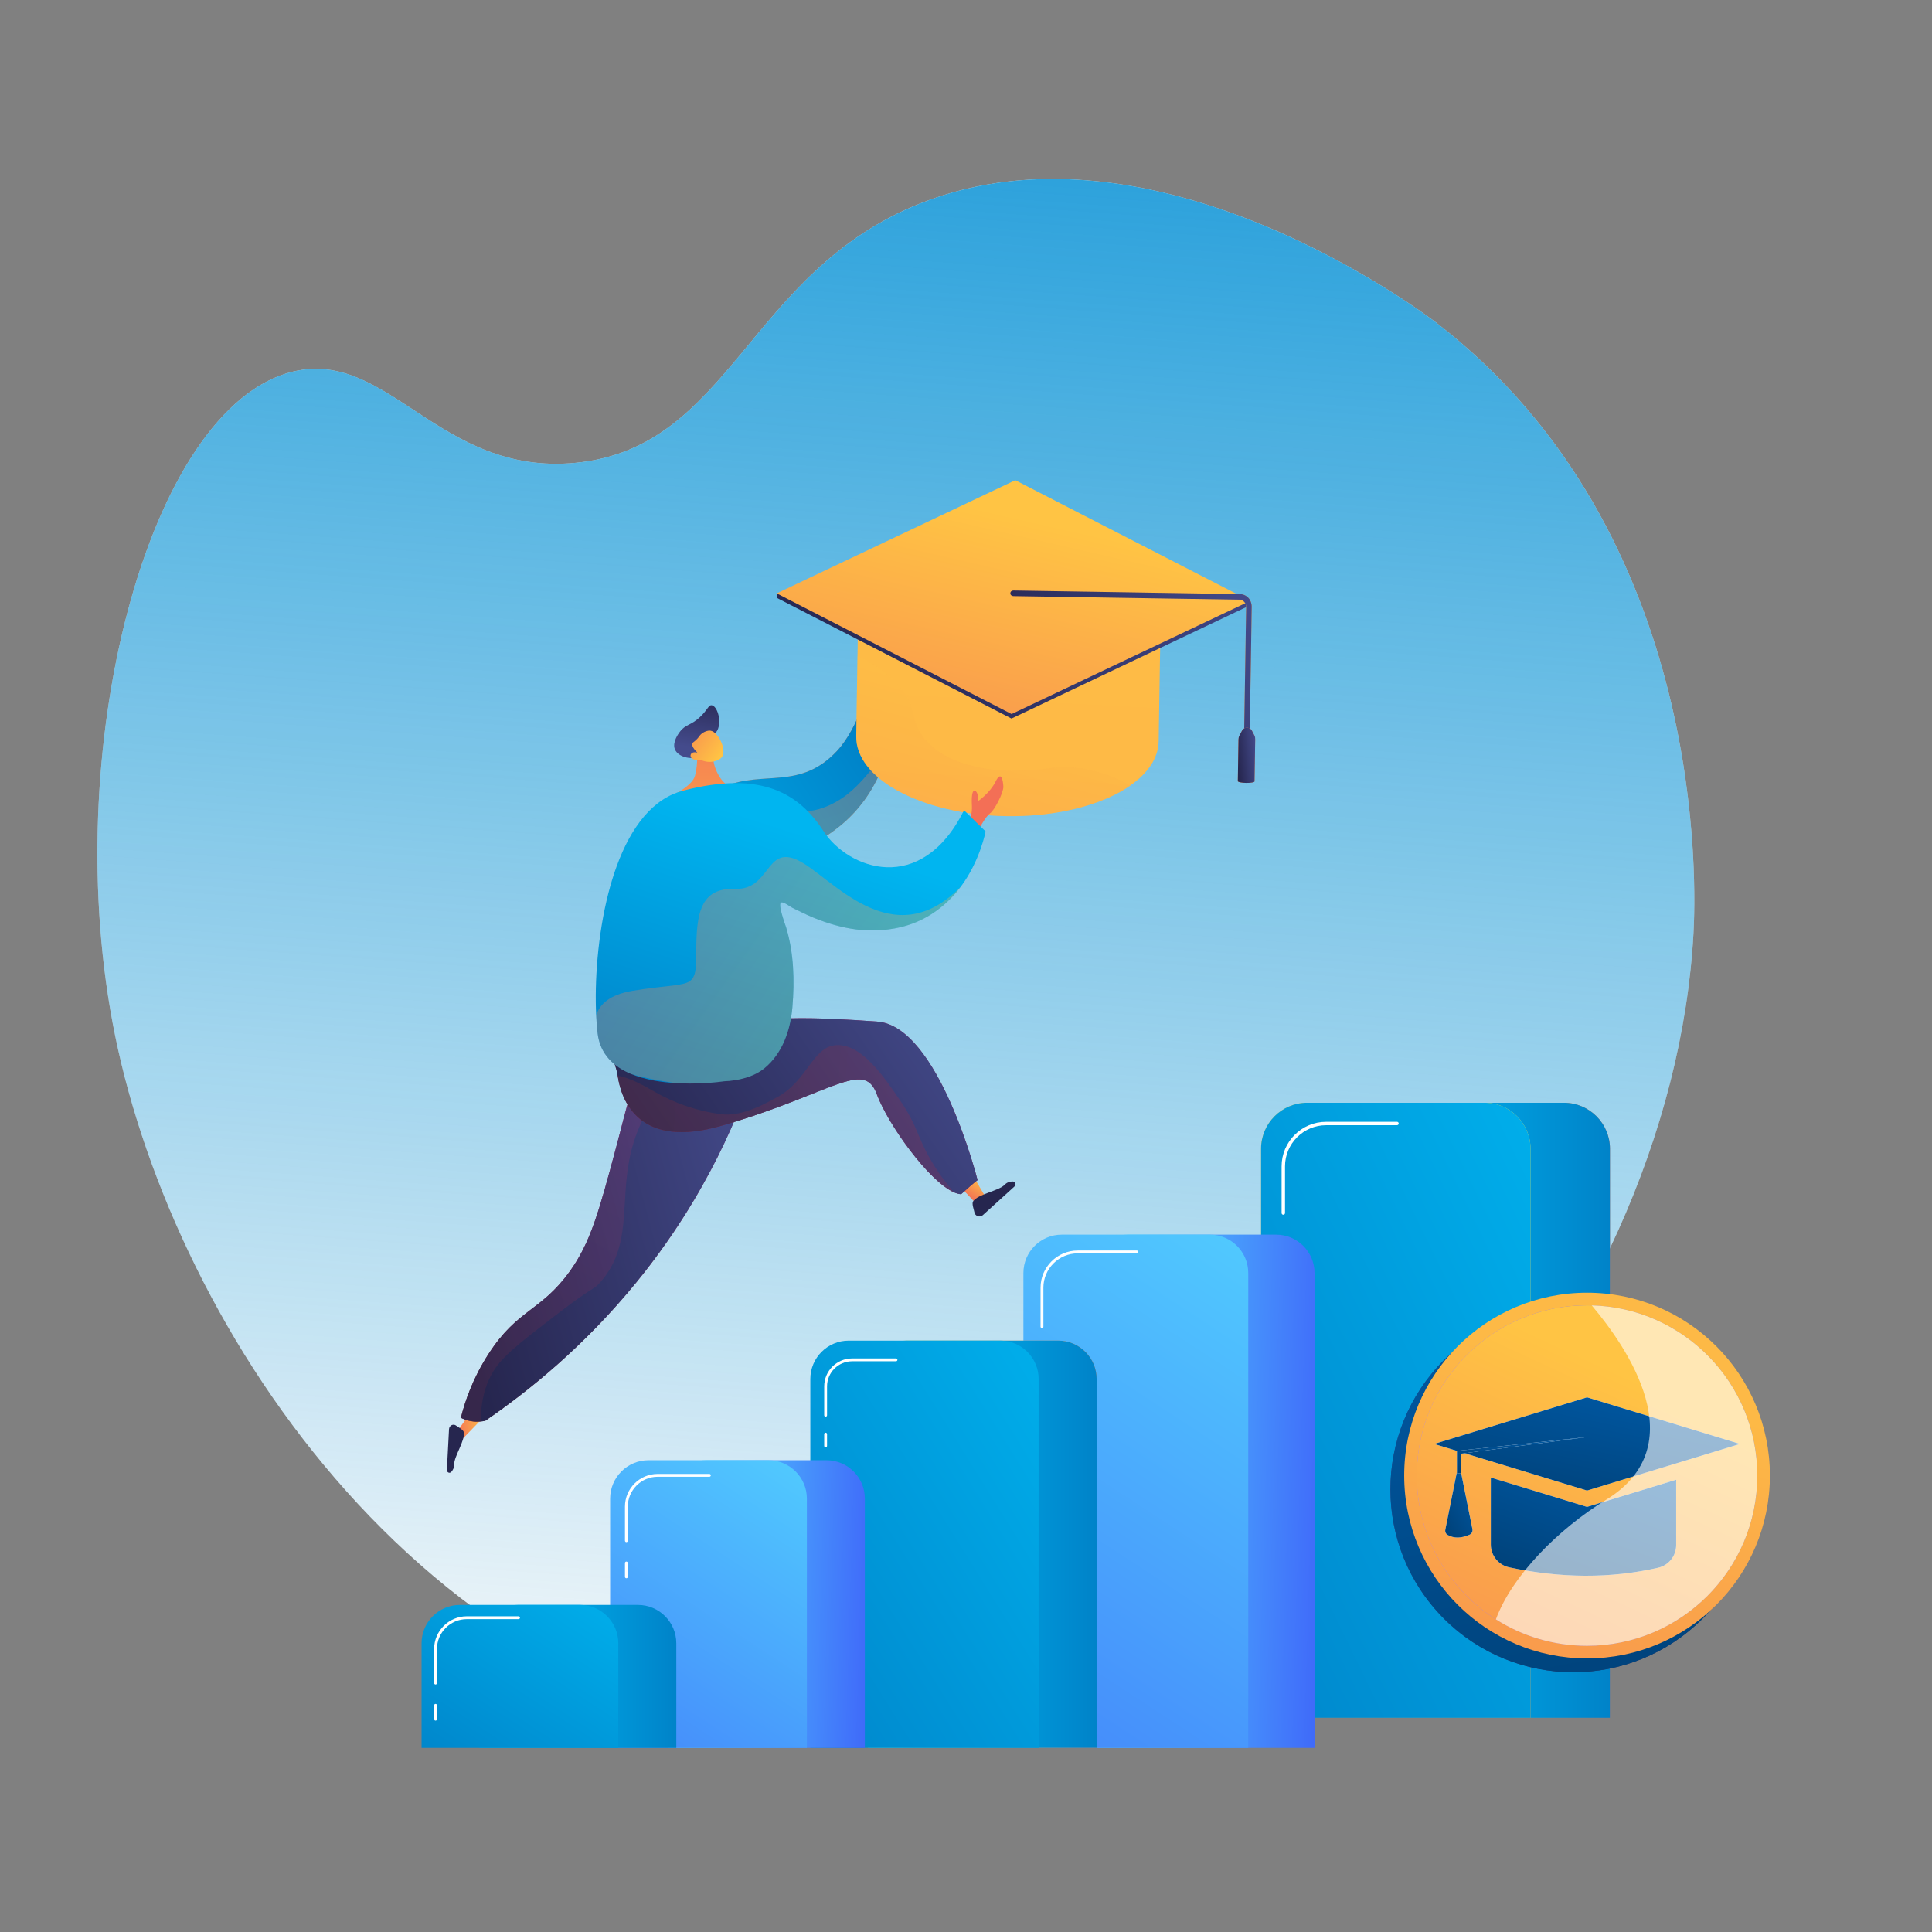<svg width="320" height="320" viewBox="0 0 320 320" fill="none" xmlns="http://www.w3.org/2000/svg">
<rect x="0" y="0" width="320" height="320" fill="#808080" stroke="none"/>
<path d="M152.476 33.674C123.841 45.06 121.098 74.164 95.316 76.662C72.85 78.838 64.312 57.77 48.548 61.545C24.536 67.296 9.44 124.543 19.084 171.615C29.041 220.219 70.88 284.832 140.194 289.242C218.013 294.193 276.895 219.849 280.491 154.609C280.879 147.553 283.175 88.437 237.98 53.516C235.722 51.771 191.186 18.283 152.476 33.675V33.674Z" fill="#F4F7FA"/>
<path d="M152.476 33.674C123.841 45.06 121.098 74.164 95.316 76.662C72.85 78.838 64.312 57.77 48.548 61.545C24.536 67.296 9.44 124.543 19.084 171.615C29.041 220.219 70.88 284.832 140.194 289.242C218.013 294.193 276.895 219.849 280.491 154.609C280.879 147.553 283.175 88.437 237.98 53.516C235.722 51.771 191.186 18.283 152.476 33.675V33.674Z" fill="url(#paint0_linear_1832_52730)"/>
<path d="M77.812 234.145L75.68 237.147C75.68 237.147 75.242 239.046 76.54 238.406L80.389 234.428L77.812 234.145V234.145Z" fill="url(#paint1_linear_1832_52730)"/>
<path d="M125.658 174.711C122.807 183.951 117.138 197.995 105.428 212.36C96.759 222.994 87.541 230.417 80.376 235.325C79.884 235.435 79.049 235.559 78.048 235.392C77.305 235.268 76.725 235.027 76.337 234.828C76.994 232.215 78.26 228.371 80.9 224.283C85.731 216.804 89.525 217.243 94.31 210.668C97.813 205.854 99.217 200.622 102.021 190.158C104.188 182.078 104.328 180.127 106.66 177.897C111.375 173.388 119.594 173.751 125.657 174.71L125.658 174.711Z" fill="url(#paint2_linear_1832_52730)"/>
<path d="M125.658 174.711C122.807 183.951 117.138 197.995 105.428 212.36C96.759 222.994 87.541 230.417 80.376 235.325C79.884 235.435 79.049 235.559 78.048 235.392C77.305 235.268 76.725 235.027 76.337 234.828C76.994 232.215 78.26 228.371 80.9 224.283C85.731 216.804 89.525 217.243 94.31 210.668C97.813 205.854 99.217 200.622 102.021 190.158C104.188 182.078 104.328 180.127 106.66 177.897C111.375 173.388 119.594 173.751 125.657 174.71L125.658 174.711Z" fill="url(#paint3_linear_1832_52730)"/>
<g style="mix-blend-mode:multiply" opacity="0.2">
<path d="M82.417 226.111C84.105 223.936 86.983 221.728 92.66 217.371C98.528 212.87 98.254 213.723 99.442 212.365C104.764 206.285 102.613 199.392 104.402 191.295C105.4 186.778 107.978 180.938 114.717 174.594C111.746 174.951 108.858 175.896 106.661 177.901C103.964 180.364 103.967 182.908 102.023 190.162C99.218 200.626 97.816 205.858 94.311 210.672C89.525 217.247 85.733 216.807 80.902 224.287C78.261 228.375 76.995 232.219 76.339 234.832C76.726 235.03 77.305 235.272 78.049 235.396C78.639 235.494 79.169 235.491 79.608 235.449C79.638 230.083 81.561 227.214 82.418 226.111H82.417Z" fill="url(#paint4_linear_1832_52730)"/>
</g>
<path d="M74.372 236.731L74.018 243.459C73.996 243.873 74.464 244.097 74.737 243.804C75.006 243.515 75.238 243.102 75.226 242.546C75.197 241.257 77.079 238.553 76.818 237.219C76.733 236.783 75.826 236.348 75.58 236.147C75.1 235.751 74.407 236.086 74.372 236.731Z" fill="url(#paint5_linear_1832_52730)"/>
<path d="M158.392 195.88L161.594 199.254C161.594 199.254 162.554 199.246 163.062 197.986L160.667 193.867L158.392 195.879V195.88Z" fill="url(#paint6_linear_1832_52730)"/>
<path d="M162.79 201.263L168.036 196.508C168.359 196.215 168.145 195.681 167.709 195.688C167.28 195.694 166.787 195.82 166.386 196.247C165.46 197.233 161.944 197.784 161.172 198.987C160.92 199.379 161.334 200.414 161.383 200.756C161.48 201.428 162.287 201.719 162.791 201.264L162.79 201.263Z" fill="url(#paint7_linear_1832_52730)"/>
<path d="M161.916 195.472C161.902 195.478 161.602 195.627 159.194 197.798C158.825 197.781 158.421 197.667 157.986 197.47C153.852 195.613 147.112 186.332 145.197 181.156C143.076 175.436 137.639 181.209 119.547 186.447C105.863 190.412 102.925 182.341 102.309 178.173C102.109 176.831 101.381 175.015 101.381 175.015C101.381 175.015 108.803 172.78 117.424 170.478C126.372 168.09 135.027 168.488 145.256 169.201C155.483 169.911 161.916 195.472 161.916 195.472Z" fill="url(#paint8_linear_1832_52730)"/>
<path d="M161.916 195.472C161.902 195.478 161.602 195.627 159.194 197.798C158.825 197.781 158.421 197.667 157.986 197.47C153.852 195.613 147.112 186.332 145.197 181.156C143.076 175.436 137.639 181.209 119.547 186.447C105.863 190.412 102.925 182.341 102.309 178.173C102.109 176.831 101.381 175.015 101.381 175.015C101.381 175.015 108.803 172.78 117.424 170.478C126.372 168.09 135.027 168.488 145.256 169.201C155.483 169.911 161.916 195.472 161.916 195.472Z" fill="url(#paint9_linear_1832_52730)"/>
<path style="mix-blend-mode:multiply" opacity="0.3" d="M145.196 181.159C143.076 175.44 137.638 181.212 119.547 186.451C105.862 190.415 102.924 182.344 102.309 178.176C103.56 178.355 105.429 179.078 108.198 180.699C111.633 182.71 115.472 184.035 119.417 184.548C123.058 185.02 127.132 182.565 128.587 181.801C133.836 179.048 134.616 173.127 138.718 173.094C142.77 173.062 146.269 178.116 149.079 182.254C152.04 186.61 151.785 187.968 154.03 191.899C155.223 193.991 156.573 195.841 157.987 197.474C153.853 195.617 147.113 186.336 145.197 181.159H145.196Z" fill="url(#paint10_linear_1832_52730)"/>
<path d="M145.22 113.704C145.37 113.411 145.433 112.199 145.093 111.567C144.753 110.935 144.105 110.015 144.497 109.345C144.888 108.675 144.637 106.643 145.921 106.78C147.206 106.917 149.145 108.654 148.144 110.185C147.143 111.717 147.15 113.298 147.254 113.718C147.357 114.138 145.219 113.704 145.219 113.704H145.22Z" fill="url(#paint11_linear_1832_52730)"/>
<path d="M148.213 113.583C148.299 117.142 147.988 120.282 147.356 123.055C145.224 132.448 139.443 137.621 133.11 140.504C123.924 144.691 113.576 144.059 111.499 144.495C111.171 144.566 110.992 144.598 110.992 144.598C110.992 144.598 112.262 137.956 112.854 132.24C114.587 131.982 116.19 131.599 117.677 131.128C117.737 131.11 117.797 131.087 117.858 131.069C118.575 130.834 119.258 130.578 119.918 130.3C126.515 127.545 132.508 130.933 138.626 124.383C142.327 120.423 144.073 113.043 144.073 113.043L145.26 113.198L148.213 113.582V113.583Z" fill="url(#paint12_linear_1832_52730)"/>
<path d="M148.213 113.583C148.299 117.142 147.988 120.282 147.356 123.055C145.224 132.448 139.443 137.621 133.11 140.504C123.924 144.691 113.576 144.059 111.499 144.495C111.171 144.566 110.992 144.598 110.992 144.598C110.992 144.598 112.262 137.956 112.854 132.24C114.587 131.982 116.19 131.599 117.677 131.128C117.737 131.11 117.797 131.087 117.858 131.069C118.575 130.834 119.258 130.578 119.918 130.3C126.515 127.545 132.508 130.933 138.626 124.383C142.327 120.423 144.073 113.043 144.073 113.043L145.26 113.198L148.213 113.582V113.583Z" fill="url(#paint13_linear_1832_52730)"/>
<path style="mix-blend-mode:multiply" opacity="0.3" d="M147.357 123.056C145.225 132.449 139.443 137.621 133.111 140.505C131.02 140.544 129.03 140.607 127.365 141.791C123.631 144.447 117.317 140.06 117.317 140.06C117.317 140.06 117.296 135.682 117.277 132.146C118.032 132.15 118.763 132.124 119.477 132.063C126.611 131.469 131.179 137.358 139.092 132.449C142.809 130.147 146.076 125.173 147.357 123.055V123.056Z" fill="url(#paint14_linear_1832_52730)"/>
<path d="M117.607 122.594C118.427 121.318 118.707 121.354 118.947 120.661C119.494 119.082 118.716 116.926 117.882 116.813C117.344 116.74 117.214 117.574 115.939 118.765C114.376 120.224 113.549 119.928 112.584 121.235C112.358 121.541 111.343 122.916 111.765 124.063C112.303 125.527 114.964 126.02 116.194 125.058C116.778 124.602 116.597 124.165 117.607 122.593V122.594Z" fill="url(#paint15_linear_1832_52730)"/>
<path d="M115.448 123.841C115.448 123.841 115.668 126.447 115.115 128.49C114.616 130.338 110.936 131.936 110.213 132.427C109.489 132.919 111.863 133.774 114.128 133.709C116.393 133.644 122.711 132.307 123.753 131.31C124.794 130.313 122.726 130.646 121.054 130.268C119.382 129.889 118.055 126.888 118.153 125.435C118.251 123.981 115.448 123.84 115.448 123.84V123.841Z" fill="url(#paint16_linear_1832_52730)"/>
<path d="M115.983 125.821C115.983 125.821 117.618 126.747 119.257 125.689C120.724 124.742 119.045 121.203 117.669 121.021C117.21 120.959 116.504 121.221 116.058 121.664C115.794 121.925 115.762 122.114 115.323 122.532C114.919 122.918 114.756 122.94 114.68 123.139C114.585 123.389 114.66 123.83 115.514 124.662C115.059 124.53 114.648 124.611 114.466 124.865C114.437 124.906 114.373 125.035 114.374 125.175C114.378 125.684 115.011 125.983 115.983 125.82V125.821Z" fill="url(#paint17_linear_1832_52730)"/>
<path d="M192.32 96.971L191.91 122.745C191.866 125.522 190.159 128.066 187.188 130.119C186.476 130.61 185.724 131.076 184.879 131.508C180.267 133.874 173.816 135.29 166.682 135.177C159.548 135.064 153.163 133.444 148.628 130.933C144.338 128.561 141.765 125.394 141.82 121.95L142.229 96.176L192.319 96.97L192.32 96.971Z" fill="url(#paint18_linear_1832_52730)"/>
<g style="mix-blend-mode:multiply" opacity="0.3">
<path d="M187.248 130.117C186.536 130.608 185.755 131.074 184.909 131.506C180.297 133.872 173.83 135.288 166.697 135.175C159.562 135.062 153.171 133.442 148.636 130.93C144.345 128.558 141.765 125.391 141.82 121.947L142.032 108.609C145.387 110.221 150.457 113.353 151.305 118.297C152.631 126.034 163.177 128.814 173.745 127.24C178.4 126.545 183.228 127.828 187.249 130.117H187.248Z" fill="url(#paint19_linear_1832_52730)"/>
</g>
<path d="M205.556 99.633L168.152 80.418L130.158 98.437L128.669 98.414L128.66 99.025L167.533 119.012L207.022 100.268L207.031 99.657L205.556 99.633Z" fill="url(#paint20_linear_1832_52730)"/>
<path d="M168.166 79.539L128.648 98.282L167.551 118.269L207.07 99.525L168.166 79.539Z" fill="url(#paint21_linear_1832_52730)"/>
<path d="M206.453 126.406C206.166 126.401 205.996 126.165 206.001 125.878L206.403 100.495C206.413 99.921 205.925 99.334 205.351 99.325L167.862 98.731C167.574 98.726 167.343 98.549 167.348 98.261C167.353 97.974 167.589 97.804 167.876 97.809L205.365 98.403C206.514 98.421 207.343 99.361 207.324 100.51L206.922 125.893C206.917 126.181 206.74 126.411 206.452 126.407L206.453 126.406Z" fill="url(#paint22_linear_1832_52730)"/>
<path d="M206.453 126.406C206.166 126.401 205.996 126.165 206.001 125.878L206.403 100.495C206.413 99.921 205.925 99.334 205.351 99.325L167.862 98.731C167.574 98.726 167.343 98.549 167.348 98.261C167.353 97.974 167.589 97.804 167.876 97.809L205.365 98.403C206.514 98.421 207.343 99.361 207.324 100.51L206.922 125.893C206.917 126.181 206.74 126.411 206.452 126.407L206.453 126.406Z" fill="url(#paint23_linear_1832_52730)"/>
<path d="M207.769 121.815L207.354 121.02C207.189 120.718 206.883 120.531 206.539 120.531C206.196 120.531 205.885 120.719 205.72 121.021L205.289 121.835C205.181 122.031 205.135 122.251 205.132 122.475L205.023 129.381C205.02 129.529 205.611 129.658 206.401 129.671C207.192 129.684 207.786 129.573 207.788 129.425L207.898 122.5C207.902 122.261 207.883 122.026 207.769 121.816V121.815Z" fill="url(#paint24_linear_1832_52730)"/>
<path d="M207.769 121.815L207.354 121.02C207.189 120.718 206.883 120.531 206.539 120.531C206.196 120.531 205.885 120.719 205.72 121.021L205.289 121.835C205.181 122.031 205.135 122.251 205.132 122.475L205.023 129.381C205.02 129.529 205.611 129.658 206.401 129.671C207.192 129.684 207.786 129.573 207.788 129.425L207.898 122.5C207.902 122.261 207.883 122.026 207.769 121.816V121.815Z" fill="url(#paint25_linear_1832_52730)"/>
<path d="M159.726 136.12C159.726 136.12 161.122 136.076 160.976 133.403C160.861 131.308 161.19 130.643 161.637 131.06C162.084 131.478 162.025 132.675 162.025 132.675C162.025 132.675 163.959 131.353 164.903 129.45C165.845 127.547 166.136 129.266 166.185 130.274C166.235 131.281 164.706 134.229 163.967 134.73C163.227 135.23 161.965 137.652 161.965 137.652L159.728 136.121L159.726 136.12Z" fill="url(#paint26_linear_1832_52730)"/>
<path d="M163.248 137.714C163.248 137.714 162.331 142.572 159.167 146.827L159.164 146.83C159 147.054 158.826 147.277 158.646 147.497C158.542 147.626 158.435 147.758 158.324 147.885C155.861 150.735 152.738 152.751 149.065 153.593C144.075 154.737 139.424 153.904 134.728 151.99C133.57 151.52 132.436 150.928 131.304 150.394C130.87 150.189 129.918 149.413 129.434 149.462C128.7 149.535 130.093 153.241 130.207 153.614C131.493 157.863 131.621 162.491 131.239 166.886C130.917 170.606 129.604 174.475 126.618 176.926C124.818 178.404 122.203 179.001 119.916 179.09C119.916 179.09 118.427 179.317 116.245 179.417C114.981 179.476 113.481 179.489 111.9 179.394C109.451 179.248 106.81 178.83 104.553 177.893C101.66 176.69 99.398 174.627 98.985 171.167C98.878 170.255 98.793 169.237 98.744 168.135C98.476 162.584 98.979 154.913 100.765 147.95C100.95 147.227 101.149 146.51 101.363 145.806C103.348 139.268 106.578 133.66 111.505 131.524C112.031 131.293 112.578 131.102 113.142 130.957C126.163 127.589 132.327 131.43 136.405 137.675C140.483 143.917 152.523 148.507 159.678 134.211L163.248 137.712V137.714Z" fill="url(#paint27_linear_1832_52730)"/>
<path style="mix-blend-mode:multiply" opacity="0.3" d="M159.165 146.835C159.001 147.059 158.827 147.281 158.648 147.501C158.543 147.63 158.436 147.762 158.325 147.889C155.862 150.739 152.739 152.755 149.067 153.597C144.076 154.741 139.425 153.908 134.729 151.994C133.571 151.524 132.437 150.933 131.306 150.399C130.871 150.193 129.919 149.417 129.435 149.466C128.702 149.54 130.094 153.245 130.209 153.618C131.494 157.867 131.622 162.495 131.24 166.891C130.919 170.61 129.605 174.479 126.619 176.931C124.819 178.408 122.204 179.005 119.917 179.094C119.917 179.094 118.428 179.322 116.247 179.422C114.982 179.481 113.482 179.494 111.901 179.398C109.185 179.011 106.624 178.519 104.554 177.897C101.662 176.694 99.399 174.631 98.986 171.171C98.879 170.259 98.795 169.241 98.746 168.139C99.324 166.357 100.961 164.746 104.748 164.112C114.585 162.468 115.335 164.29 115.324 157.806C115.316 151.321 115.952 147.015 121.795 147.222C127.639 147.43 126.775 139.874 132.211 142.507C137.647 145.14 147.753 158.537 159.166 146.835H159.165Z" fill="url(#paint28_linear_1832_52730)"/>
<path d="M229.646 182.652H259.042C263.246 182.652 266.66 186.066 266.66 190.271V284.526H222.029V190.271C222.029 186.066 225.443 182.652 229.647 182.652H229.646Z" fill="url(#paint29_linear_1832_52730)"/>
<path d="M229.646 182.652H259.042C263.246 182.652 266.66 186.066 266.66 190.271V284.526H222.029V190.271C222.029 186.066 225.443 182.652 229.647 182.652H229.646Z" fill="url(#paint30_linear_1832_52730)"/>
<path d="M216.488 182.652H245.884C250.088 182.652 253.502 186.066 253.502 190.271V284.526H208.871V190.271C208.871 186.066 212.285 182.652 216.489 182.652H216.488Z" fill="url(#paint31_linear_1832_52730)"/>
<path d="M216.488 182.652H245.884C250.088 182.652 253.502 186.066 253.502 190.271V284.526H208.871V190.271C208.871 186.066 212.285 182.652 216.489 182.652H216.488Z" fill="url(#paint32_linear_1832_52730)"/>
<path d="M212.555 201.199C212.4 201.199 212.273 201.072 212.273 200.917V193.184C212.273 189.115 215.583 185.805 219.652 185.805H231.387C231.543 185.805 231.67 185.932 231.67 186.087C231.67 186.243 231.543 186.37 231.387 186.37H219.652C215.895 186.37 212.838 189.426 212.838 193.184V200.917C212.838 201.072 212.711 201.199 212.555 201.199Z" fill="white"/>
<path d="M212.555 209.396C212.4 209.396 212.273 209.269 212.273 209.113V205.962C212.273 205.807 212.4 205.68 212.555 205.68C212.711 205.68 212.838 205.807 212.838 205.962V209.113C212.838 209.269 212.711 209.396 212.555 209.396Z" fill="white"/>
<path d="M186.844 204.496H211.371C214.879 204.496 217.728 207.344 217.728 210.853V289.5H180.487V210.853C180.487 207.344 183.335 204.496 186.844 204.496Z" fill="url(#paint33_linear_1832_52730)"/>
<path d="M175.865 204.496H200.392C203.9 204.496 206.749 207.344 206.749 210.853V289.5H169.508V210.853C169.508 207.344 172.356 204.496 175.865 204.496Z" fill="url(#paint34_linear_1832_52730)"/>
<path d="M172.583 219.97C172.452 219.97 172.347 219.865 172.347 219.735V213.282C172.347 209.887 175.109 207.125 178.504 207.125H188.297C188.427 207.125 188.533 207.23 188.533 207.36C188.533 207.491 188.427 207.596 188.297 207.596H178.504C175.37 207.596 172.819 210.146 172.819 213.281V219.734C172.819 219.864 172.714 219.969 172.584 219.969L172.583 219.97Z" fill="white"/>
<path d="M172.583 226.815C172.452 226.815 172.347 226.71 172.347 226.579V223.95C172.347 223.82 172.452 223.715 172.583 223.715C172.713 223.715 172.818 223.82 172.818 223.95V226.579C172.818 226.71 172.713 226.815 172.583 226.815Z" fill="white"/>
<path d="M150.177 222.051H175.279C178.788 222.051 181.636 224.899 181.636 228.408V289.497H143.821V228.408C143.821 224.899 146.67 222.051 150.178 222.051H150.177Z" fill="url(#paint35_linear_1832_52730)"/>
<path d="M150.177 222.051H175.279C178.788 222.051 181.636 224.899 181.636 228.408V289.497H143.821V228.408C143.821 224.899 146.67 222.051 150.178 222.051H150.177Z" fill="url(#paint36_linear_1832_52730)"/>
<path d="M140.571 222.051H165.673C169.182 222.051 172.03 224.899 172.03 228.408V289.497H134.216V228.408C134.216 224.899 137.064 222.051 140.573 222.051H140.571Z" fill="url(#paint37_linear_1832_52730)"/>
<path d="M136.75 234.647C136.619 234.647 136.514 234.542 136.514 234.412V229.627C136.514 227.075 138.591 225 141.141 225H148.403C148.533 225 148.638 225.105 148.638 225.235C148.638 225.366 148.533 225.471 148.403 225.471H141.141C138.85 225.471 136.985 227.335 136.985 229.626V234.411C136.985 234.541 136.88 234.646 136.75 234.646V234.647Z" fill="white"/>
<path d="M136.75 239.721C136.619 239.721 136.514 239.616 136.514 239.486V237.536C136.514 237.406 136.619 237.301 136.75 237.301C136.88 237.301 136.985 237.406 136.985 237.536V239.486C136.985 239.616 136.88 239.721 136.75 239.721Z" fill="white"/>
<path d="M117.02 241.859H136.891C140.4 241.859 143.248 244.708 143.248 248.216V289.498H110.664V248.216C110.664 244.708 113.512 241.859 117.021 241.859H117.02Z" fill="url(#paint38_linear_1832_52730)"/>
<path d="M107.414 241.859H127.285C130.794 241.859 133.642 244.708 133.642 248.216V289.498H101.058V248.216C101.058 244.708 103.906 241.859 107.415 241.859H107.414Z" fill="url(#paint39_linear_1832_52730)"/>
<path d="M103.747 255.427C103.617 255.427 103.512 255.322 103.512 255.191V249.545C103.512 246.558 105.942 244.129 108.928 244.129H117.496C117.627 244.129 117.732 244.234 117.732 244.364C117.732 244.495 117.627 244.6 117.496 244.6H108.928C106.201 244.6 103.983 246.818 103.983 249.545V255.191C103.983 255.322 103.878 255.427 103.747 255.427Z" fill="white"/>
<path d="M103.747 261.412C103.617 261.412 103.512 261.307 103.512 261.176V258.876C103.512 258.746 103.617 258.641 103.747 258.641C103.878 258.641 103.983 258.746 103.983 258.876V261.176C103.983 261.307 103.878 261.412 103.747 261.412Z" fill="white"/>
<path d="M85.787 265.824H105.659C109.167 265.824 112.016 268.673 112.016 272.181V289.499H79.43V272.181C79.43 268.673 82.279 265.824 85.787 265.824Z" fill="url(#paint40_linear_1832_52730)"/>
<path d="M76.181 265.824H96.053C99.561 265.824 102.41 268.673 102.41 272.181V289.499H69.824V272.181C69.824 268.673 72.673 265.824 76.181 265.824Z" fill="url(#paint41_linear_1832_52730)"/>
<path d="M72.141 279.005C72.01 279.005 71.905 278.9 71.905 278.769V273.123C71.905 270.136 74.336 267.707 77.322 267.707H85.89C86.02 267.707 86.125 267.812 86.125 267.942C86.125 268.073 86.02 268.178 85.89 268.178H77.322C74.594 268.178 72.376 270.396 72.376 273.123V278.769C72.376 278.9 72.271 279.005 72.141 279.005Z" fill="white"/>
<path d="M72.141 284.99C72.01 284.99 71.905 284.885 71.905 284.754V282.454C71.905 282.324 72.01 282.219 72.141 282.219C72.271 282.219 72.376 282.324 72.376 282.454V284.754C72.376 284.885 72.271 284.99 72.141 284.99Z" fill="white"/>
<path d="M281.994 268.103C293.821 256.275 293.821 237.1 281.994 225.272C270.167 213.445 250.991 213.445 239.164 225.272C227.336 237.1 227.336 256.275 239.164 268.103C250.991 279.93 270.167 279.93 281.994 268.103Z" fill="url(#paint42_linear_1832_52730)"/>
<path d="M281.994 268.103C293.821 256.275 293.821 237.1 281.994 225.272C270.167 213.445 250.991 213.445 239.164 225.272C227.336 237.1 227.336 256.275 239.164 268.103C250.991 279.93 270.167 279.93 281.994 268.103Z" fill="url(#paint43_linear_1832_52730)"/>
<path d="M262.863 274.684C279.59 274.684 293.149 261.125 293.149 244.399C293.149 227.673 279.59 214.113 262.863 214.113C246.137 214.113 232.578 227.673 232.578 244.399C232.578 261.125 246.137 274.684 262.863 274.684Z" fill="url(#paint44_linear_1832_52730)"/>
<path d="M291.061 244.396C291.061 259.969 278.437 272.593 262.863 272.593C257.311 272.593 252.131 270.987 247.767 268.212C239.892 263.215 234.666 254.417 234.666 244.396C234.666 228.823 247.29 216.199 262.863 216.199C263.124 216.199 263.382 216.202 263.64 216.21C278.854 216.622 291.061 229.083 291.061 244.396V244.396Z" fill="url(#paint45_linear_1832_52730)"/>
<path d="M291.061 244.396C291.061 259.969 278.437 272.593 262.863 272.593C257.311 272.593 252.131 270.987 247.767 268.212C239.892 263.215 234.666 254.417 234.666 244.396C234.666 228.823 247.29 216.199 262.863 216.199C263.124 216.199 263.382 216.202 263.64 216.21C278.854 216.622 291.061 229.083 291.061 244.396V244.396Z" fill="url(#paint46_linear_1832_52730)"/>
<path d="M262.864 231.445L237.54 239.164L262.864 246.883L288.187 239.164L262.864 231.445Z" fill="white"/>
<path d="M262.864 231.445L237.54 239.164L262.864 246.883L288.187 239.164L262.864 231.445Z" fill="url(#paint47_linear_1832_52730)"/>
<path d="M262.864 249.588L246.927 244.73V255.829C246.927 257.65 248.2 259.226 249.982 259.603C258.541 261.418 266.771 261.474 274.652 259.663C276.398 259.261 277.628 257.697 277.628 255.906V245.089L262.864 249.588Z" fill="white"/>
<path d="M262.864 249.588L246.927 244.73V255.829C246.927 257.65 248.2 259.226 249.982 259.603C258.541 261.418 266.771 261.474 274.652 259.663C276.398 259.261 277.628 257.697 277.628 255.906V245.089L262.864 249.588Z" fill="url(#paint48_linear_1832_52730)"/>
<path d="M243.406 254.192C242.021 254.807 240.811 254.82 239.774 254.231C239.47 254.059 239.319 253.704 239.389 253.363L241.643 242.156L243.879 253.278C243.955 253.656 243.758 254.036 243.406 254.193V254.192Z" fill="white"/>
<path d="M243.406 254.192C242.021 254.807 240.811 254.82 239.774 254.231C239.47 254.059 239.319 253.704 239.389 253.363L241.643 242.156L243.879 253.278C243.955 253.656 243.758 254.036 243.406 254.193V254.192Z" fill="url(#paint49_linear_1832_52730)"/>
<path d="M262.864 238.02L241.314 240.31V244.048H241.953L242.018 240.772L262.864 238.02Z" fill="white"/>
<path d="M262.864 238.02L241.314 240.31V244.048H241.953L242.018 240.772L262.864 238.02Z" fill="url(#paint50_linear_1832_52730)"/>
<g style="mix-blend-mode:soft-light" opacity="0.6">
<path d="M291.06 244.4C291.06 259.974 278.437 272.597 262.863 272.597C257.311 272.597 252.131 270.991 247.767 268.217C250.418 261.004 258.085 253.261 266.02 248.408C280.709 239.427 269.547 223.2 263.64 216.215C278.854 216.627 291.06 229.087 291.06 244.401V244.4Z" fill="white"/>
</g>
<defs>
<linearGradient id="paint0_linear_1832_52730" x1="171.652" y1="-30.464" x2="148.273" y2="289.469" gradientUnits="userSpaceOnUse">
<stop stop-color="#008ED5"/>
<stop offset="1" stop-color="#0094D5" stop-opacity="0"/>
</linearGradient>
<linearGradient id="paint1_linear_1832_52730" x1="75.409" y1="236.575" x2="80.603" y2="235.78" gradientUnits="userSpaceOnUse">
<stop stop-color="#F36F56"/>
<stop offset="1" stop-color="#FFC444"/>
</linearGradient>
<linearGradient id="paint2_linear_1832_52730" x1="110.845" y1="187.92" x2="83.018" y2="236.141" gradientUnits="userSpaceOnUse">
<stop stop-color="#AB316D"/>
<stop offset="1" stop-color="#792D3D"/>
</linearGradient>
<linearGradient id="paint3_linear_1832_52730" x1="132.982" y1="203.929" x2="77.15" y2="218.852" gradientUnits="userSpaceOnUse">
<stop stop-color="#444B8C"/>
<stop offset="1" stop-color="#26264F"/>
</linearGradient>
<linearGradient id="paint4_linear_1832_52730" x1="107.357" y1="187.556" x2="80.215" y2="234.588" gradientUnits="userSpaceOnUse">
<stop stop-color="#AB316D"/>
<stop offset="1" stop-color="#792D3D"/>
</linearGradient>
<linearGradient id="paint5_linear_1832_52730" x1="114.877" y1="259.558" x2="82.394" y2="243.624" gradientUnits="userSpaceOnUse">
<stop stop-color="#444B8C"/>
<stop offset="1" stop-color="#26264F"/>
</linearGradient>
<linearGradient id="paint6_linear_1832_52730" x1="159.966" y1="198.17" x2="162.157" y2="194.829" gradientUnits="userSpaceOnUse">
<stop stop-color="#F36F56"/>
<stop offset="1" stop-color="#FFC444"/>
</linearGradient>
<linearGradient id="paint7_linear_1832_52730" x1="149.101" y1="154.338" x2="161.855" y2="190.211" gradientUnits="userSpaceOnUse">
<stop stop-color="#444B8C"/>
<stop offset="1" stop-color="#26264F"/>
</linearGradient>
<linearGradient id="paint8_linear_1832_52730" x1="140.625" y1="166.951" x2="121.021" y2="206.915" gradientUnits="userSpaceOnUse">
<stop stop-color="#AB316D"/>
<stop offset="1" stop-color="#792D3D"/>
</linearGradient>
<linearGradient id="paint9_linear_1832_52730" x1="170.906" y1="182.817" x2="121.2" y2="217.151" gradientUnits="userSpaceOnUse">
<stop stop-color="#444B8C"/>
<stop offset="1" stop-color="#26264F"/>
</linearGradient>
<linearGradient id="paint10_linear_1832_52730" x1="210.516" y1="189.454" x2="110.535" y2="182.732" gradientUnits="userSpaceOnUse">
<stop stop-color="#AB316D"/>
<stop offset="1" stop-color="#792D3D"/>
</linearGradient>
<linearGradient id="paint11_linear_1832_52730" x1="148.048" y1="112.019" x2="151.407" y2="114.788" gradientUnits="userSpaceOnUse">
<stop stop-color="#F36F56"/>
<stop offset="1" stop-color="#FFC444"/>
</linearGradient>
<linearGradient id="paint12_linear_1832_52730" x1="121.955" y1="106.122" x2="151.509" y2="194.894" gradientUnits="userSpaceOnUse">
<stop stop-color="#F36F56"/>
<stop offset="1" stop-color="#FFC444"/>
</linearGradient>
<linearGradient id="paint13_linear_1832_52730" x1="170.793" y1="99.396" x2="100.317" y2="144.479" gradientUnits="userSpaceOnUse">
<stop stop-color="#005CAA"/>
<stop offset="1" stop-color="#00B5F0"/>
</linearGradient>
<linearGradient id="paint14_linear_1832_52730" x1="128.578" y1="120.274" x2="145.355" y2="170.669" gradientUnits="userSpaceOnUse">
<stop stop-color="#F36F56"/>
<stop offset="1" stop-color="#FFC444"/>
</linearGradient>
<linearGradient id="paint15_linear_1832_52730" x1="115.094" y1="123.832" x2="116.39" y2="113.967" gradientUnits="userSpaceOnUse">
<stop stop-color="#444B8C"/>
<stop offset="1" stop-color="#26264F"/>
</linearGradient>
<linearGradient id="paint16_linear_1832_52730" x1="117.645" y1="114.826" x2="116.227" y2="155.725" gradientUnits="userSpaceOnUse">
<stop stop-color="#F36F56"/>
<stop offset="1" stop-color="#FFC444"/>
</linearGradient>
<linearGradient id="paint17_linear_1832_52730" x1="110.133" y1="118.667" x2="119.135" y2="125.534" gradientUnits="userSpaceOnUse">
<stop stop-color="#F36F56"/>
<stop offset="1" stop-color="#FFC444"/>
</linearGradient>
<linearGradient id="paint18_linear_1832_52730" x1="149.75" y1="443.131" x2="167.729" y2="96.745" gradientUnits="userSpaceOnUse">
<stop stop-color="#FAA14B"/>
<stop offset="1" stop-color="#FEBC46"/>
</linearGradient>
<linearGradient id="paint19_linear_1832_52730" x1="167.265" y1="113.382" x2="154.142" y2="161.75" gradientUnits="userSpaceOnUse">
<stop stop-color="#FFC444"/>
<stop offset="1" stop-color="#F36F56"/>
</linearGradient>
<linearGradient id="paint20_linear_1832_52730" x1="218.669" y1="99.174" x2="153.388" y2="143.262" gradientUnits="userSpaceOnUse">
<stop stop-color="#444B8C"/>
<stop offset="1" stop-color="#26264F"/>
</linearGradient>
<linearGradient id="paint21_linear_1832_52730" x1="172.573" y1="86.496" x2="156.098" y2="158.411" gradientUnits="userSpaceOnUse">
<stop stop-color="#FFC444"/>
<stop offset="1" stop-color="#F36F56"/>
</linearGradient>
<linearGradient id="paint22_linear_1832_52730" x1="210.335" y1="73.179" x2="163.403" y2="151.888" gradientUnits="userSpaceOnUse">
<stop stop-color="#FFC444"/>
<stop offset="1" stop-color="#F36F56"/>
</linearGradient>
<linearGradient id="paint23_linear_1832_52730" x1="213.261" y1="111.707" x2="173.391" y2="130.243" gradientUnits="userSpaceOnUse">
<stop stop-color="#444B8C"/>
<stop offset="1" stop-color="#26264F"/>
</linearGradient>
<linearGradient id="paint24_linear_1832_52730" x1="204.159" y1="144.573" x2="207.598" y2="116.632" gradientUnits="userSpaceOnUse">
<stop stop-color="#FFC444"/>
<stop offset="1" stop-color="#F36F56"/>
</linearGradient>
<linearGradient id="paint25_linear_1832_52730" x1="208.326" y1="124.974" x2="204.876" y2="125.335" gradientUnits="userSpaceOnUse">
<stop stop-color="#444B8C"/>
<stop offset="1" stop-color="#26264F"/>
</linearGradient>
<linearGradient id="paint26_linear_1832_52730" x1="161.293" y1="136.459" x2="158.4" y2="143.109" gradientUnits="userSpaceOnUse">
<stop stop-color="#F36F56"/>
<stop offset="1" stop-color="#FFC444"/>
</linearGradient>
<linearGradient id="paint27_linear_1832_52730" x1="76.064" y1="206.278" x2="101.265" y2="127.804" gradientUnits="userSpaceOnUse">
<stop stop-color="#005CAA"/>
<stop offset="1" stop-color="#00B5F0"/>
</linearGradient>
<linearGradient id="paint28_linear_1832_52730" x1="104.328" y1="142.985" x2="149.422" y2="175.038" gradientUnits="userSpaceOnUse">
<stop stop-color="#F36F56"/>
<stop offset="1" stop-color="#FFC444"/>
</linearGradient>
<linearGradient id="paint29_linear_1832_52730" x1="224.106" y1="233.092" x2="285.156" y2="234.931" gradientUnits="userSpaceOnUse">
<stop stop-color="#FDF53F"/>
<stop offset="1" stop-color="#D93C65"/>
</linearGradient>
<linearGradient id="paint30_linear_1832_52730" x1="230.314" y1="233.592" x2="294.887" y2="233.592" gradientUnits="userSpaceOnUse">
<stop stop-color="#00B5F0"/>
<stop offset="1" stop-color="#005CAA"/>
</linearGradient>
<linearGradient id="paint31_linear_1832_52730" x1="275.562" y1="168.491" x2="134.074" y2="384.567" gradientUnits="userSpaceOnUse">
<stop stop-color="#FDF53F"/>
<stop offset="1" stop-color="#D93C65"/>
</linearGradient>
<linearGradient id="paint32_linear_1832_52730" x1="251.528" y1="145.589" x2="79.227" y2="229.341" gradientUnits="userSpaceOnUse">
<stop stop-color="#00B5F0"/>
<stop offset="1" stop-color="#005CAA"/>
</linearGradient>
<linearGradient id="paint33_linear_1832_52730" x1="182.221" y1="246.584" x2="233.162" y2="248.118" gradientUnits="userSpaceOnUse">
<stop stop-color="#53D8FF"/>
<stop offset="1" stop-color="#3840F7"/>
</linearGradient>
<linearGradient id="paint34_linear_1832_52730" x1="225.157" y1="192.68" x2="107.098" y2="372.976" gradientUnits="userSpaceOnUse">
<stop stop-color="#53D8FF"/>
<stop offset="1" stop-color="#3840F7"/>
</linearGradient>
<linearGradient id="paint35_linear_1832_52730" x1="136.954" y1="255.978" x2="211.087" y2="255.454" gradientUnits="userSpaceOnUse">
<stop stop-color="#FDF53F"/>
<stop offset="1" stop-color="#D93C65"/>
</linearGradient>
<linearGradient id="paint36_linear_1832_52730" x1="150.841" y1="255.776" x2="205.552" y2="255.776" gradientUnits="userSpaceOnUse">
<stop stop-color="#00B5F0"/>
<stop offset="1" stop-color="#005CAA"/>
</linearGradient>
<linearGradient id="paint37_linear_1832_52730" x1="170.357" y1="197.513" x2="40.232" y2="278.459" gradientUnits="userSpaceOnUse">
<stop stop-color="#00B5F0"/>
<stop offset="1" stop-color="#005CAA"/>
</linearGradient>
<linearGradient id="paint38_linear_1832_52730" x1="112.548" y1="265.339" x2="156.053" y2="266.649" gradientUnits="userSpaceOnUse">
<stop stop-color="#53D8FF"/>
<stop offset="1" stop-color="#3840F7"/>
</linearGradient>
<linearGradient id="paint39_linear_1832_52730" x1="140.455" y1="232.621" x2="67.211" y2="344.476" gradientUnits="userSpaceOnUse">
<stop stop-color="#53D8FF"/>
<stop offset="1" stop-color="#3840F7"/>
</linearGradient>
<linearGradient id="paint40_linear_1832_52730" x1="85.479" y1="277.662" x2="132.625" y2="277.662" gradientUnits="userSpaceOnUse">
<stop stop-color="#00B5F0"/>
<stop offset="1" stop-color="#005CAA"/>
</linearGradient>
<linearGradient id="paint41_linear_1832_52730" x1="100.968" y1="257.211" x2="54.296" y2="328.487" gradientUnits="userSpaceOnUse">
<stop stop-color="#00B5F0"/>
<stop offset="1" stop-color="#005CAA"/>
</linearGradient>
<linearGradient id="paint42_linear_1832_52730" x1="230.293" y1="246.688" x2="290.865" y2="246.688" gradientUnits="userSpaceOnUse">
<stop stop-color="#444B8C"/>
<stop offset="1" stop-color="#26264F"/>
</linearGradient>
<linearGradient id="paint43_linear_1832_52730" x1="228.992" y1="205.398" x2="252.126" y2="333.421" gradientUnits="userSpaceOnUse">
<stop stop-color="#005CAA"/>
<stop offset="1" stop-color="#00335E"/>
</linearGradient>
<linearGradient id="paint44_linear_1832_52730" x1="267.402" y1="228.848" x2="254.959" y2="271.483" gradientUnits="userSpaceOnUse">
<stop stop-color="#FDB946"/>
<stop offset="1" stop-color="#F99C4C"/>
</linearGradient>
<linearGradient id="paint45_linear_1832_52730" x1="234.667" y1="244.396" x2="291.061" y2="244.396" gradientUnits="userSpaceOnUse">
<stop stop-color="#AA80F9"/>
<stop offset="1" stop-color="#6165D7"/>
</linearGradient>
<linearGradient id="paint46_linear_1832_52730" x1="266.253" y1="226.328" x2="224.184" y2="317.024" gradientUnits="userSpaceOnUse">
<stop stop-color="#FFC444"/>
<stop offset="1" stop-color="#F36F56"/>
</linearGradient>
<linearGradient id="paint47_linear_1832_52730" x1="268.6" y1="226.03" x2="260.429" y2="264.66" gradientUnits="userSpaceOnUse">
<stop stop-color="#005CAA"/>
<stop offset="1" stop-color="#00335E"/>
</linearGradient>
<linearGradient id="paint48_linear_1832_52730" x1="265.755" y1="239.026" x2="251.988" y2="276.481" gradientUnits="userSpaceOnUse">
<stop stop-color="#005CAA"/>
<stop offset="1" stop-color="#00335E"/>
</linearGradient>
<linearGradient id="paint49_linear_1832_52730" x1="242.146" y1="237.769" x2="228.745" y2="244.754" gradientUnits="userSpaceOnUse">
<stop stop-color="#005CAA"/>
<stop offset="1" stop-color="#00335E"/>
</linearGradient>
<linearGradient id="paint50_linear_1832_52730" x1="254.53" y1="235.905" x2="251.582" y2="251.092" gradientUnits="userSpaceOnUse">
<stop stop-color="#005CAA"/>
<stop offset="1" stop-color="#00335E"/>
</linearGradient>
</defs>
</svg>

